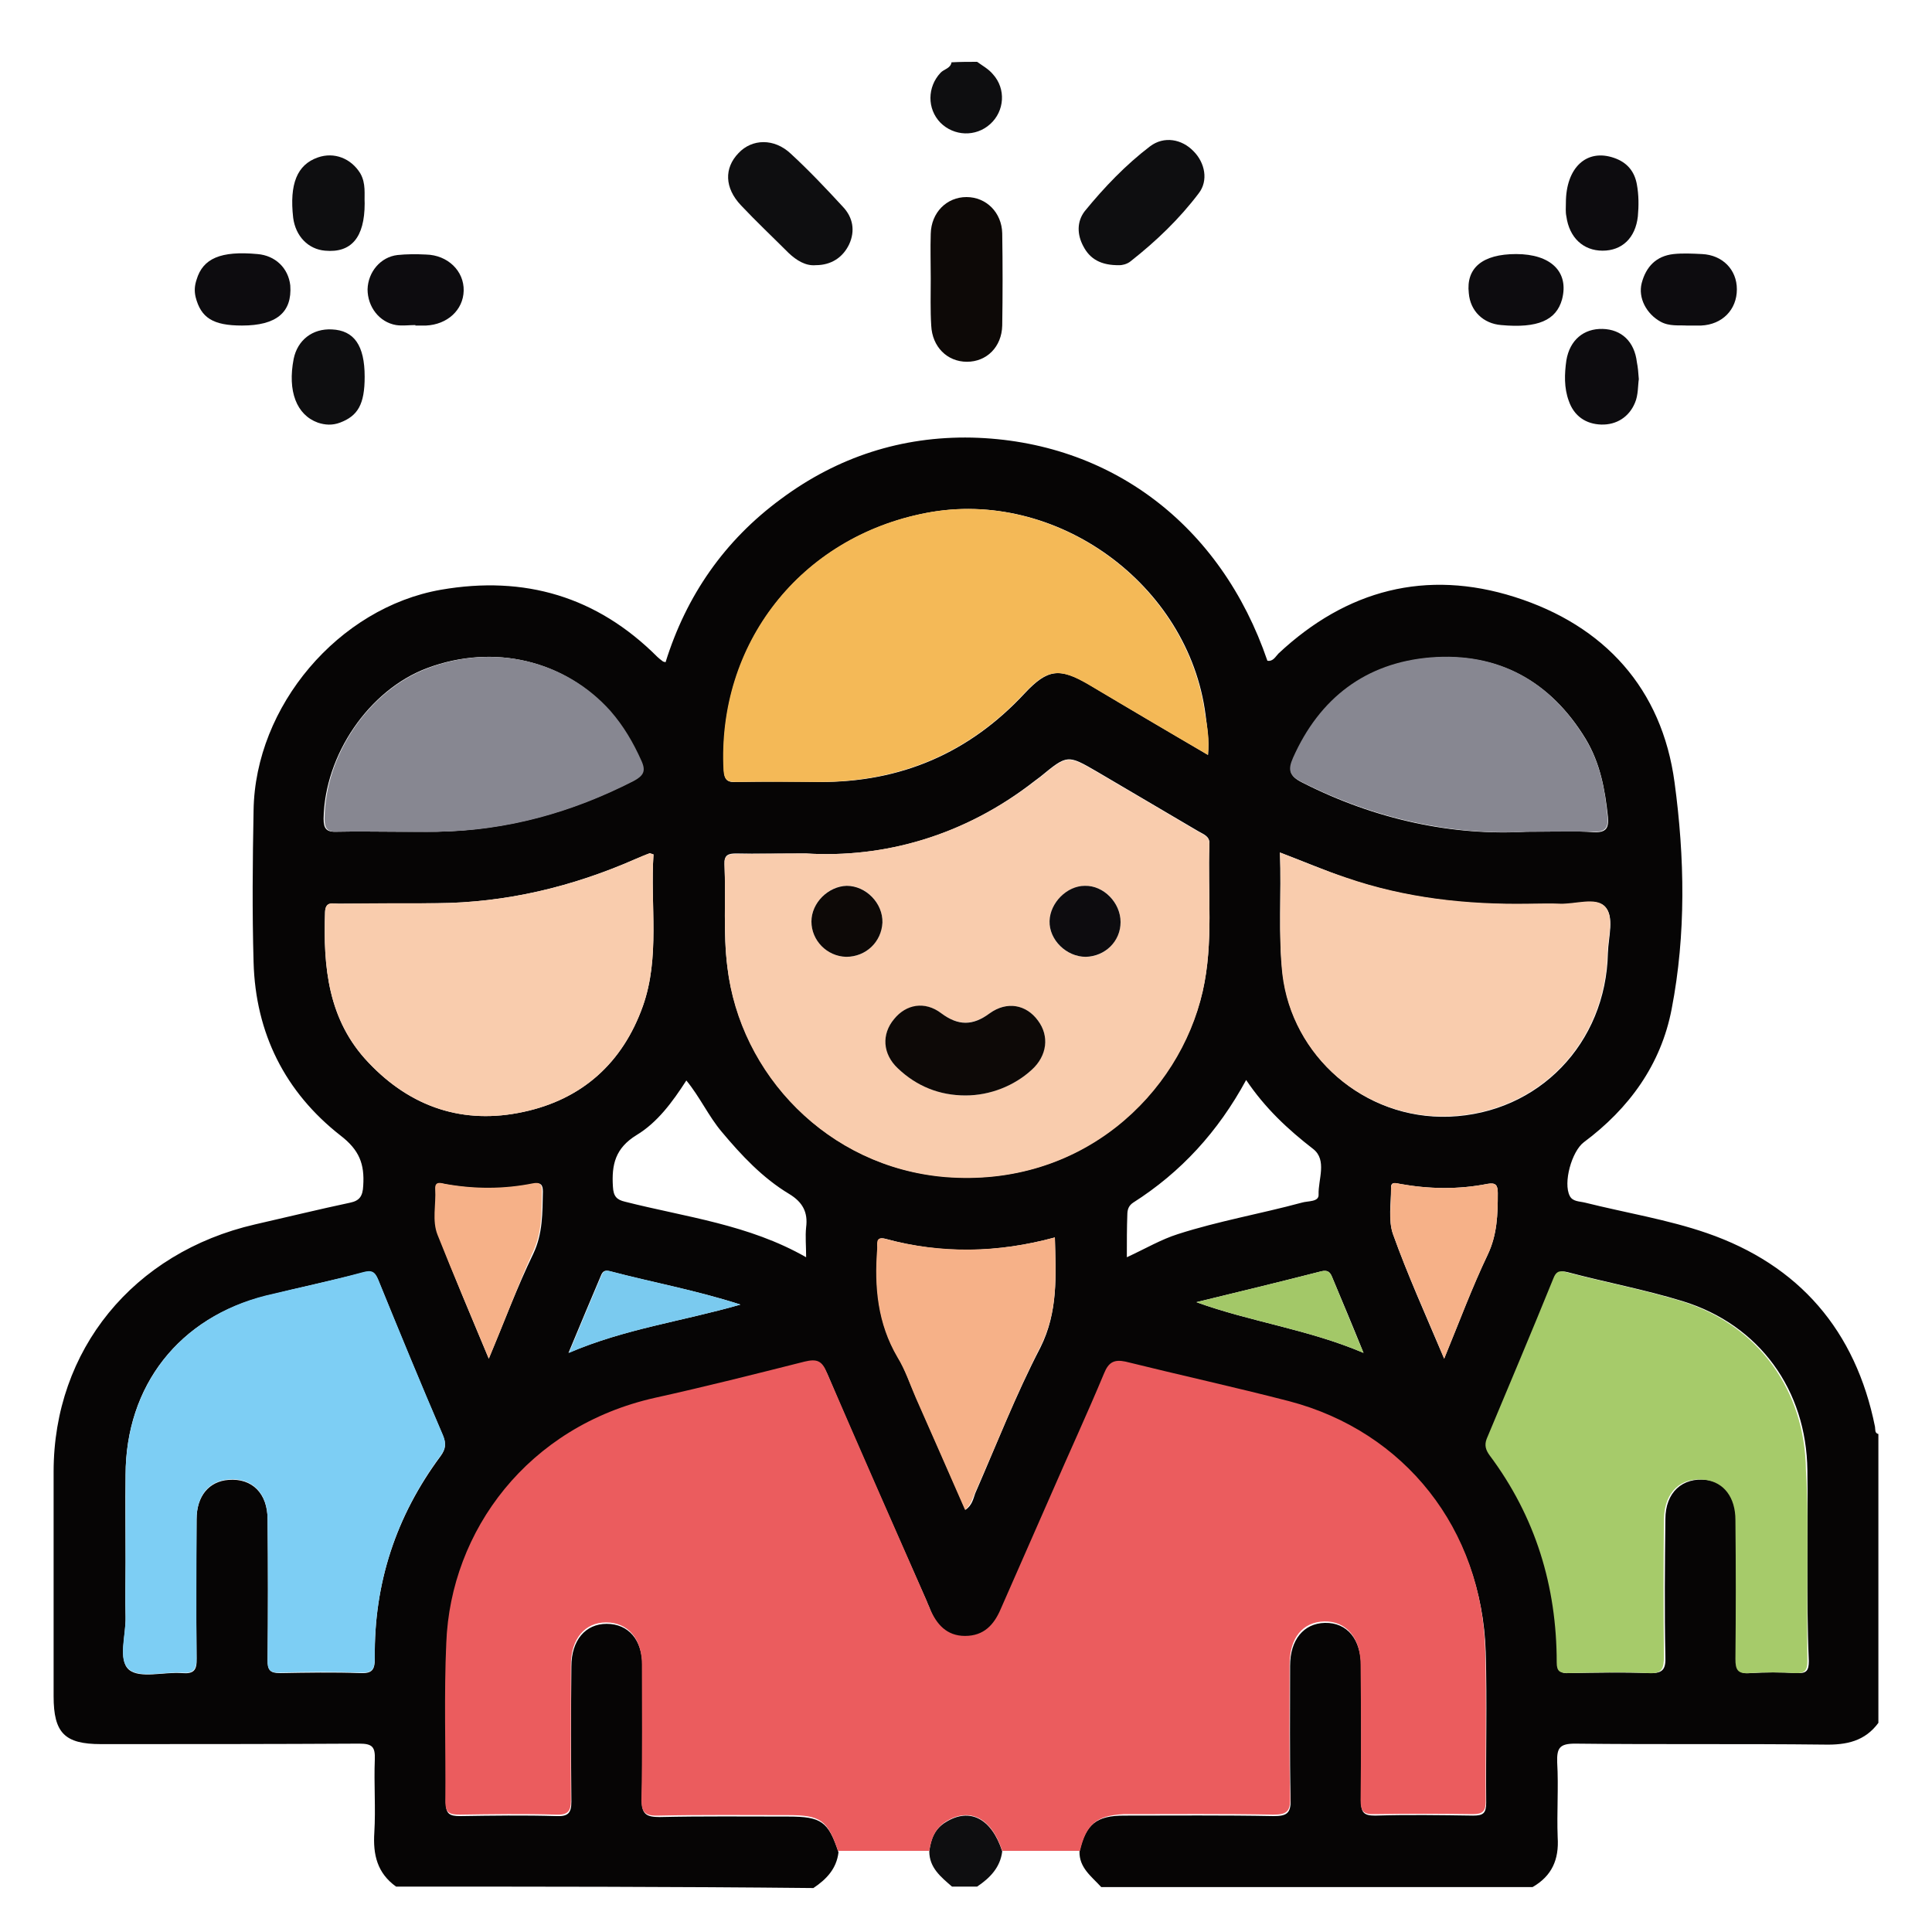 <?xml version="1.0" encoding="UTF-8"?> <svg xmlns="http://www.w3.org/2000/svg" xmlns:xlink="http://www.w3.org/1999/xlink" version="1.1" id="Capa_1" x="0px" y="0px" width="400px" height="400px" viewBox="0 0 400 400" style="enable-background:new 0 0 400 400;" xml:space="preserve"> <style type="text/css"> .st0{fill:#060505;} .st1{fill:#0E0E10;} .st2{fill:#0D0907;} .st3{fill:#0D0C0F;} .st4{fill:#EB5C5E;} .st5{fill:#F9CCAD;} .st6{fill:#F4B957;} .st7{fill:#A6CB6A;} .st8{fill:#7DCEF4;} .st9{fill:#878791;} .st10{fill:#F6B188;} .st11{fill:#A3C868;} .st12{fill:#7ACAEF;} </style> <g> <path class="st0" d="M82,390.6c-3.9-2.8-4.8-6.6-4.5-11.2c0.3-5-0.1-10.1,0.1-15.1c0.1-2.6-0.5-3.3-3.2-3.3 c-17.8,0.1-35.7,0.1-53.5,0.1c-7.5,0-9.8-2.3-9.8-9.9c0-15.5,0-31,0-46.5c0-25.2,16.5-45.4,41.7-51.2c6.6-1.5,13.1-3.1,19.7-4.5 c1.9-0.4,2.6-1.3,2.7-3.5c0.3-4.5-0.8-7.4-4.7-10.4c-11.5-9-17.6-21.2-18-35.9c-0.3-10.4-0.2-20.9,0-31.4 c0.3-21.6,17.6-42,38.8-45.7c17.3-3,32.3,1.4,44.8,13.9c0.3,0.3,0.7,0.6,1.1,0.9c0.1,0.1,0.2,0.1,0.6,0.2 c4.3-13.8,12.2-25.2,23.9-33.8c11.7-8.7,25-13,39.5-12.7c28.7,0.7,51.6,18.1,61.2,46.2c1.2,0.2,1.7-0.9,2.3-1.5 c14.1-13.2,30.6-17.5,48.9-11.7c18.6,5.9,30.5,19,33.1,38.4c2.1,15.5,2.4,31.4-0.6,46.9c-2.2,11.5-8.8,20.6-18.2,27.6 c-2.5,1.9-4.3,8.4-2.9,11.1c0.6,1.2,2,1.1,3.2,1.4c8.4,2.1,17.1,3.5,25.2,6.3c19.1,6.6,30.8,20.2,34.8,40.1 c0.1,0.6-0.1,1.3,0.7,1.5c0,19.9,0,39.8,0,59.8c-2.8,3.8-6.6,4.6-11.2,4.5c-17.2-0.2-34.4,0-51.6-0.2c-3.2,0-3.8,0.9-3.7,3.9 c0.3,5.1-0.1,10.3,0.1,15.5c0.3,4.6-1.2,8-5.2,10.3c-29.8,0-59.5,0-89.3,0c-2-2.2-4.6-4-4.5-7.4c1.3-5.6,3.5-7.4,9.2-7.4 c10.3,0,20.7-0.1,31,0.1c2.6,0,3.6-0.5,3.5-3.4c-0.2-9.2-0.1-18.4-0.1-27.7c0-5.4,2.8-8.8,7.2-8.9c4.6-0.1,7.5,3.4,7.5,9 c0,9.3,0.1,18.7,0,28c0,2.3,0.6,2.9,2.9,2.9c6.8-0.2,13.5-0.1,20.3,0c2.1,0,2.7-0.5,2.7-2.7c-0.1-10.4,0.2-20.8-0.1-31.2 c-0.8-25.1-16.7-45.3-40.6-51.6c-11.2-2.9-22.6-5.4-33.9-8.2c-2.3-0.6-3.4,0.1-4.4,2.4c-3.5,8.4-7.3,16.6-10.9,24.9 c-3.5,8-7,15.9-10.5,23.9c-1.4,3.3-3.5,5.6-7.4,5.6c-3.9,0-6-2.4-7.3-5.7c-0.2-0.6-0.5-1.1-0.7-1.7c-6.9-15.7-13.9-31.3-20.6-47.1 c-1.1-2.5-2.2-2.9-4.6-2.3c-10.3,2.6-20.7,5.2-31,7.5c-26.3,5.9-42.3,27.5-43.2,50.7c-0.4,10.9,0,21.9-0.2,32.8 c0,2.4,0.8,2.8,3,2.8c6.6-0.1,13.3-0.2,19.9,0c2.4,0.1,3.1-0.6,3.1-3c-0.1-9.3-0.1-18.7,0-28c0-5.4,2.9-8.8,7.3-8.8 c4.5,0,7.4,3.3,7.4,8.7c0,9.2,0.1,18.4-0.1,27.7c-0.1,3,0.9,3.6,3.7,3.6c8.8-0.2,17.7-0.1,26.6-0.1c6.8,0,8.3,1,10.4,7.4 c-0.4,3.4-2.5,5.6-5.2,7.4C139.6,390.6,110.8,390.6,82,390.6z M166.8,176.7c-6.1,0-10.2,0.1-14.4,0c-1.6,0-2.5,0.3-2.4,2.2 c0.3,7.1-0.3,14.2,0.6,21.3c2.7,22.1,20.7,41.4,45,43.4c28.3,2.4,48.5-17.2,53.4-38.4c2.3-10.1,1-20.3,1.4-30.5 c0.1-1.6-1.3-2-2.3-2.6c-7-4.1-13.9-8.2-20.9-12.3c-6.2-3.6-6.2-3.6-11.8,1c-0.4,0.3-0.8,0.6-1.2,0.9 C199.6,173.1,183.1,177.7,166.8,176.7z M250.1,156.3c0.3-3.2-0.2-5.7-0.5-8.3c-3.5-27.1-31-47-57.8-41.8c-26,5-43.3,27.1-41.9,53.4 c0.1,2.1,0.9,2.4,2.7,2.3c5.7-0.1,11.3-0.1,17,0c16.9,0.1,31.1-6,42.6-18.4c4.7-5,7.2-5.3,13.2-1.8 C233.4,146.5,241.6,151.3,250.1,156.3z M374.2,323.6c0-6.4,0.1-12.8,0-19.2c-0.2-16.6-9.9-30.1-25.8-35c-7.8-2.4-15.9-3.9-23.8-6 c-1.6-0.4-2.2,0-2.7,1.3c-4.6,11.1-9.2,22.1-13.8,33.2c-0.5,1.3-0.3,2.3,0.6,3.4c9.5,12.7,13.9,27.1,13.9,42.9 c0,1.8,0.6,2.3,2.3,2.2c5.5-0.1,11.1-0.2,16.6,0c2.9,0.1,3.4-0.9,3.3-3.5c-0.2-9.5-0.1-18.9,0-28.4c0-5.5,3.5-8.7,8.6-8.1 c3.8,0.5,6.1,3.5,6.2,8.3c0,9.6,0.1,19.2,0,28.8c0,2.2,0.4,3.1,2.8,2.9c3.2-0.2,6.4-0.2,9.6,0c2,0.1,2.5-0.5,2.5-2.5 C374.2,337.1,374.2,330.4,374.2,323.6z M26,323.4c0,3.8-0.1,7.6,0,11.4c0.1,3.8-1.6,8.9,0.7,10.9c2.3,1.9,7.3,0.4,11,0.7 c2.4,0.2,3.1-0.6,3-3c-0.1-9.6-0.1-19.2,0-28.8c0-4.9,2.6-7.9,6.6-8.2c4.9-0.4,8.1,2.8,8.1,8.2c0.1,9.7,0.1,19.4,0,29.1 c0,2.1,0.5,2.7,2.6,2.7c5.5-0.1,11.1-0.2,16.6,0c2.5,0.1,3-0.7,3-3.1c-0.2-15.5,4.4-29.4,13.6-41.8c1.1-1.5,1.2-2.6,0.5-4.3 c-4.6-10.7-9-21.4-13.4-32.2c-0.7-1.7-1.4-2-3.2-1.5c-6.6,1.7-13.3,3.1-20,4.8c-18,4.4-29.1,18.6-29.1,37.1 C25.9,311.3,26,317.4,26,323.4z M265,176.5c0.3,8.7-0.4,17,0.6,25.3c2,16.8,16.8,30,34.4,29.4c18.6-0.7,32.5-15.2,32.9-33.9 c0.1-3.3,1.4-7.5-0.6-9.6c-1.9-1.9-6.1-0.4-9.2-0.5c-2.2-0.1-4.4,0-6.6,0c-12.9,0.2-25.5-1.2-37.7-5.4 C274.2,180.2,269.8,178.3,265,176.5z M135.3,176.9c-0.6-0.2-0.8-0.3-0.9-0.2c-0.9,0.4-1.8,0.7-2.7,1.1c-13.2,5.8-26.9,9.1-41.3,9.2 c-6.8,0.1-13.5,0.1-20.3,0.1c-1.2,0-2.7-0.5-2.8,1.7c-0.4,11.4,0.6,22.4,9,31.2c8.8,9.3,19.7,12.9,32.1,10.2 c12.1-2.6,20.5-10.1,24.7-21.9C136.7,198.1,134.6,187.4,135.3,176.9z M316.1,172.2c5.8,0,9.9-0.2,13.9,0.1c2.6,0.1,3.1-0.9,2.9-3.2 c-0.6-5.7-1.6-11.1-4.6-16.1c-7.3-12-18.1-17.9-32-16.8c-13.4,1.1-22.9,8.3-28.5,20.8c-1.1,2.5-0.8,3.7,1.8,5 C284.7,169.7,300.8,173.1,316.1,172.2z M82.4,172.2C82.4,172.2,82.4,172.2,82.4,172.2c2.7,0,5.4,0,8.1,0c14.4-0.3,27.8-4,40.5-10.5 c2-1,2.6-2,1.6-4.2c-1.7-3.7-3.6-7.2-6.4-10.3c-9.3-10.5-24-14-37.7-8.9c-12.1,4.5-21.3,18-21.5,31.2c0,2.1,0.6,2.8,2.7,2.7 C74.1,172.1,78.3,172.2,82.4,172.2z M218.4,256.2c-11.8,3.2-23.4,3.5-35,0.3c-2.2-0.6-1.6,1.1-1.7,2.2c-0.6,7.8,0.1,15.3,4.2,22.3 c1.6,2.6,2.5,5.6,3.8,8.4c3.4,7.7,6.7,15.3,10.2,23.2c1.4-1,1.6-2.3,2-3.4c4.4-10.1,8.4-20.4,13.5-30.2 C219.1,271.6,218.6,264.1,218.4,256.2z M166.9,260.3c0-2.4-0.2-4.3,0-6.2c0.4-3.1-0.7-5.2-3.5-6.9c-5.5-3.3-9.9-8-14-12.9 c-2.7-3.2-4.5-7.2-7.3-10.6c-2.9,4.5-6,8.7-10.3,11.3c-4.4,2.7-5.2,6.1-4.9,10.7c0.1,2,0.8,2.7,2.5,3.1 C142,252,155,253.5,166.9,260.3z M233.3,260.3c3.9-1.8,7.1-3.7,10.6-4.8c8.4-2.7,17.1-4.2,25.6-6.5c1.3-0.4,3.6-0.1,3.5-1.7 c-0.1-3.1,1.8-7.1-1.1-9.4c-5.3-4.1-10-8.5-13.9-14.3c-5.8,10.7-13.5,19.1-23.4,25.4c-0.9,0.6-1.2,1.4-1.2,2.5 C233.3,254.2,233.3,257,233.3,260.3z M101.2,281.3c3.3-7.9,5.9-14.9,9.2-21.7c2-4.2,1.9-8.5,2-12.9c0-1.5-0.5-1.9-1.9-1.6 c-6.1,1.2-12.2,1.2-18.2,0.1c-0.9-0.2-2.1-0.6-2,1.1c0.1,3.2-0.7,6.5,0.5,9.5C93.9,264,97.4,272.2,101.2,281.3z M299,281.3 c3.2-7.8,5.8-14.8,9-21.5c2-4.2,2.1-8.4,2.1-12.8c0-1.6-0.4-2.2-2.1-1.9c-6.1,1.2-12.2,1.1-18.2,0c-0.7-0.1-1.9-0.6-1.8,0.9 c0,3.2-0.6,6.6,0.4,9.5C291.4,263.9,295.1,272.1,299,281.3z M247.7,269.6c11.3,4.1,23.1,5.6,34.6,10.5c-2.3-5.7-4.4-10.7-6.5-15.7 c-0.4-1-0.9-1.5-2.2-1.2C265,265.4,256.4,267.5,247.7,269.6z M153.3,270.1c-9.3-3-18.3-4.6-27-6.9c-0.8-0.2-1.4-0.2-1.8,0.7 c-2.2,5.2-4.4,10.4-6.8,16.2C129.4,275.1,141.1,273.6,153.3,270.1z"></path> <path class="st1" d="M202.3,12.8c1.1,0.8,2.4,1.5,3.3,2.6c2.7,3,2.4,7.6-0.6,10.3c-3,2.7-7.5,2.5-10.3-0.3c-2.8-2.9-2.7-7.4,0-10.3 c0.7-0.8,2.1-0.9,2.3-2.2C198.9,12.8,200.6,12.8,202.3,12.8z"></path> <path class="st1" d="M202.3,390.6c-1.7,0-3.4,0-5.2,0c-2.3-2-4.7-3.9-4.7-7.3c0.3-2.5,1.1-4.7,3.5-6.1c4.9-3,9.4-0.7,11.6,6.1 C207.1,386.6,205,388.8,202.3,390.6z"></path> <path class="st2" d="M192.7,57.6c0-3.1-0.1-6.1,0-9.2c0.1-4.4,3.3-7.6,7.4-7.6c4.1,0,7.3,3.2,7.4,7.5c0.1,6.4,0.1,12.8,0,19.1 c-0.1,4.4-3.2,7.5-7.3,7.5c-4.1,0-7.2-3.1-7.4-7.5C192.6,64.3,192.7,60.9,192.7,57.6z"></path> <path class="st1" d="M231.9,54.9c-4.1,0.1-6.3-1.4-7.6-3.9c-1.3-2.4-1.4-5.1,0.3-7.3c4-4.9,8.5-9.6,13.5-13.4c2.9-2.2,6.6-1.5,9,1 c2.4,2.4,3.1,6.1,1.1,8.7c-4,5.3-8.8,9.9-14,14C233.3,54.8,232.1,54.9,231.9,54.9z"></path> <path class="st1" d="M168.9,54.9c-2.1,0.2-4-1-5.6-2.5c-3.3-3.3-6.7-6.5-9.9-9.9c-3.4-3.6-3.5-7.7-0.5-10.8c2.8-3,7.4-3.1,10.8,0.1 c3.8,3.5,7.3,7.2,10.8,11c2.1,2.2,2.6,5,1.3,7.8C174.5,53.3,172.1,54.9,168.9,54.9z"></path> <path class="st3" d="M339.3,78.5c-0.2,1.3-0.1,3.3-0.8,4.9c-1.2,2.9-3.8,4.6-7,4.5c-3.1-0.1-5.6-1.7-6.7-4.9 c-1-2.7-0.9-5.6-0.5-8.4c0.7-4.2,3.6-6.6,7.5-6.5c3.9,0.1,6.6,2.6,7.1,6.9C339.1,76,339.2,77,339.3,78.5z"></path> <path class="st3" d="M324.2,42c0-7.3,4.3-11.3,10-9.3c2.6,0.9,4.2,2.7,4.7,5.5c0.4,2.2,0.4,4.4,0.2,6.6c-0.5,4.5-3.3,7.1-7.3,7.1 c-4,0-6.9-2.7-7.5-7.1C324.1,43.9,324.2,42.9,324.2,42z"></path> <path class="st3" d="M349.2,67.4c-1.6-0.1-3.6,0.2-5.4-0.8c-2.9-1.6-4.7-4.9-3.9-8c0.9-3.4,3-5.6,6.6-6c1.9-0.2,3.9-0.1,5.9,0 c4.2,0.2,7.2,3.2,7.2,7.3c0,4.2-3,7.3-7.4,7.5C351.2,67.4,350.3,67.4,349.2,67.4z"></path> <path class="st3" d="M86,67.3c-1.3,0-2.7,0.2-4,0c-3.5-0.6-5.9-3.8-5.9-7.4c0.1-3.6,2.7-6.7,6.2-7.1c1.9-0.2,3.9-0.2,5.9-0.1 c4.5,0.1,7.9,3.4,7.8,7.5c-0.1,4-3.4,7-7.8,7.2c-0.7,0-1.5,0-2.2,0C86,67.4,86,67.3,86,67.3z"></path> <path class="st1" d="M75.5,42.1c0,7.1-2.8,10.3-8.2,9.8c-3.5-0.3-6.1-3-6.6-6.8c-0.8-7,0.8-11,5.1-12.5c3.4-1.2,6.9,0.2,8.8,3.3 C75.8,38,75.4,40.2,75.5,42.1z"></path> <path class="st3" d="M50.1,67.4c-6,0-8.5-1.6-9.6-5.9c-0.3-1.3-0.2-2.4,0.2-3.6c1.3-4.4,5-6,12.6-5.3c3.7,0.3,6.4,2.9,6.8,6.5 C60.5,64.7,57.2,67.4,50.1,67.4z"></path> <path class="st1" d="M75.5,78c0,5.7-1.4,8.1-5.1,9.5c-1.6,0.6-3.1,0.5-4.6,0c-4.4-1.6-6.3-6.5-5-13.2c0.8-3.9,3.9-6.3,7.9-6.1 C73.3,68.4,75.5,71.5,75.5,78z"></path> <path class="st3" d="M313.9,52.6c7.2,0,11,3.7,9.5,9.4c-1.2,4.3-5,6-12.6,5.3c-3.7-0.3-6.4-2.9-6.7-6.6 C303.5,55.5,306.9,52.6,313.9,52.6z"></path> <path class="st4" d="M223.6,383.2c-5.4,0-10.7,0-16.1,0c-2.2-6.8-6.7-9.1-11.6-6.1c-2.3,1.4-3.1,3.6-3.5,6.1c-6.3,0-12.6,0-18.9,0 c-2.2-6.4-3.6-7.4-10.4-7.4c-8.9,0-17.7-0.1-26.6,0.1c-2.8,0.1-3.8-0.5-3.7-3.6c0.2-9.2,0.1-18.4,0.1-27.7c0-5.3-2.9-8.7-7.4-8.7 c-4.4,0-7.3,3.4-7.3,8.8c0,9.3-0.1,18.7,0,28c0,2.4-0.7,3.1-3.1,3c-6.6-0.2-13.3-0.1-19.9,0c-2.1,0-3-0.3-3-2.8 c0.1-10.9-0.3-21.9,0.2-32.8c0.9-23.2,16.9-44.8,43.2-50.7c10.4-2.3,20.7-4.9,31-7.5c2.5-0.6,3.6-0.2,4.6,2.3 c6.8,15.7,13.7,31.4,20.6,47.1c0.2,0.6,0.5,1.1,0.7,1.7c1.4,3.3,3.5,5.7,7.3,5.7c3.9,0,6-2.3,7.4-5.6c3.5-8,7-15.9,10.5-23.9 c3.6-8.3,7.4-16.5,10.9-24.9c0.9-2.2,2-2.9,4.4-2.4c11.3,2.8,22.7,5.3,33.9,8.2c24,6.3,39.9,26.5,40.6,51.6 c0.3,10.4,0,20.8,0.1,31.2c0,2.1-0.6,2.7-2.7,2.7c-6.8-0.1-13.5-0.1-20.3,0c-2.3,0.1-2.9-0.6-2.9-2.9c0.1-9.3,0.1-18.7,0-28 c0-5.6-3-9.1-7.5-9c-4.5,0.1-7.2,3.4-7.2,8.9c0,9.2-0.1,18.4,0.1,27.7c0.1,2.9-0.9,3.4-3.5,3.4c-10.3-0.2-20.7-0.1-31-0.1 C227.1,375.9,224.9,377.6,223.6,383.2z"></path> <path class="st5" d="M166.8,176.7c16.3,1,32.8-3.7,47.4-14.9c0.4-0.3,0.8-0.6,1.2-0.9c5.6-4.6,5.6-4.6,11.8-1 c7,4.1,14,8.2,20.9,12.3c1,0.6,2.3,0.9,2.3,2.6c-0.4,10.2,0.9,20.4-1.4,30.5c-4.8,21.2-25,40.7-53.4,38.4 c-24.3-2.1-42.4-21.3-45-43.4c-0.9-7.1-0.3-14.2-0.6-21.3c-0.1-1.9,0.8-2.2,2.4-2.2C156.5,176.8,160.7,176.7,166.8,176.7z M199.9,226.8c5,0,10.1-2,13.7-5.3c3.1-2.9,3.7-7,1.3-10.2c-2.4-3.3-6.5-4.1-10-1.5c-3.5,2.5-6.4,2.6-10,0 c-3.4-2.6-7.3-1.8-9.8,1.2c-2.6,3.1-2.3,7.2,0.8,10.2C189.9,224.9,194.5,226.8,199.9,226.8z M232,190.9c0-4-3.4-7.6-7.4-7.5 c-3.8,0.1-7.2,3.5-7.3,7.3c-0.1,3.9,3.4,7.4,7.5,7.4C228.8,198.1,231.9,194.9,232,190.9z M175.2,198.1c4,0.1,7.3-3.1,7.5-7.1 c0.1-4-3.4-7.7-7.4-7.6c-3.8,0-7.3,3.5-7.3,7.4C168,194.7,171.2,198,175.2,198.1z"></path> <path class="st6" d="M250.1,156.3c-8.6-5-16.7-9.8-24.8-14.6c-6-3.5-8.5-3.2-13.2,1.8c-11.5,12.4-25.7,18.4-42.6,18.4 c-5.7,0-11.3-0.1-17,0c-1.7,0-2.5-0.2-2.7-2.3c-1.4-26.3,15.9-48.4,41.9-53.4c26.8-5.2,54.3,14.7,57.8,41.8 C250,150.5,250.4,153.1,250.1,156.3z"></path> <path class="st7" d="M374.2,323.6c0,6.8-0.1,13.5,0,20.3c0,1.9-0.5,2.6-2.5,2.5c-3.2-0.2-6.4-0.2-9.6,0c-2.4,0.2-2.8-0.8-2.8-2.9 c0.1-9.6,0.1-19.2,0-28.8c0-4.7-2.4-7.8-6.2-8.3c-5.1-0.7-8.5,2.5-8.6,8.1c-0.1,9.5-0.1,18.9,0,28.4c0,2.6-0.4,3.7-3.3,3.5 c-5.5-0.3-11.1-0.1-16.6,0c-1.7,0-2.3-0.4-2.3-2.2c0-15.8-4.4-30.2-13.9-42.9c-0.8-1.1-1.1-2.1-0.6-3.4c4.6-11,9.3-22.1,13.8-33.2 c0.5-1.3,1.1-1.8,2.7-1.3c7.9,2.1,16,3.6,23.8,6c15.9,4.9,25.6,18.4,25.8,35C374.3,310.8,374.2,317.2,374.2,323.6z"></path> <path class="st8" d="M26,323.4c0-6,0-12.1,0-18.1c0.1-18.5,11.2-32.6,29.1-37.1c6.7-1.6,13.4-3,20-4.8c1.8-0.5,2.5-0.2,3.2,1.5 c4.4,10.8,8.8,21.5,13.4,32.2c0.7,1.7,0.6,2.8-0.5,4.3c-9.2,12.4-13.8,26.4-13.6,41.8c0,2.4-0.5,3.2-3,3.1 c-5.5-0.2-11.1-0.2-16.6,0c-2.1,0.1-2.7-0.6-2.6-2.7c0.1-9.7,0.1-19.4,0-29.1c0-5.4-3.2-8.6-8.1-8.2c-4.1,0.3-6.6,3.4-6.6,8.2 c0,9.6-0.1,19.2,0,28.8c0,2.4-0.7,3.2-3,3c-3.8-0.2-8.8,1.2-11-0.7c-2.4-2-0.6-7.1-0.7-10.9C25.9,331,26,327.2,26,323.4z"></path> <path class="st5" d="M265,176.5c4.8,1.9,9.2,3.7,13.7,5.2c12.2,4.2,24.8,5.6,37.7,5.4c2.2,0,4.4-0.1,6.6,0c3.2,0.1,7.3-1.4,9.2,0.5 c2.1,2.1,0.7,6.3,0.6,9.6c-0.4,18.7-14.2,33.2-32.9,33.9c-17.6,0.6-32.4-12.5-34.4-29.4C264.6,193.4,265.4,185.1,265,176.5z"></path> <path class="st5" d="M135.3,176.9c-0.7,10.5,1.4,21.2-2.2,31.4c-4.2,11.8-12.6,19.3-24.7,21.9c-12.4,2.7-23.3-0.9-32.1-10.2 c-8.4-8.8-9.4-19.8-9-31.2c0.1-2.3,1.6-1.7,2.8-1.7c6.8-0.1,13.5-0.1,20.3-0.1c14.4-0.1,28.2-3.4,41.3-9.2c0.9-0.4,1.8-0.8,2.7-1.1 C134.5,176.6,134.6,176.7,135.3,176.9z"></path> <path class="st9" d="M316.1,172.2c-15.3,0.8-31.4-2.6-46.6-10.3c-2.6-1.3-2.9-2.5-1.8-5c5.5-12.4,15.1-19.7,28.5-20.8 c13.9-1.1,24.7,4.8,32,16.8c3,4.9,4.1,10.4,4.6,16.1c0.2,2.3-0.3,3.3-2.9,3.2C326,172.1,321.9,172.2,316.1,172.2z"></path> <path class="st9" d="M82.4,172.2c-4.2,0-8.4-0.1-12.5,0c-2.1,0.1-2.7-0.6-2.7-2.7c0.1-13.3,9.3-26.7,21.5-31.2 c13.7-5.1,28.4-1.5,37.7,8.9c2.7,3.1,4.7,6.5,6.4,10.3c1,2.2,0.4,3.1-1.6,4.2c-12.7,6.5-26.2,10.3-40.5,10.5 C87.8,172.3,85.1,172.2,82.4,172.2C82.4,172.2,82.4,172.2,82.4,172.2z"></path> <path class="st10" d="M218.4,256.2c0.2,8,0.7,15.4-3.1,22.8c-5,9.8-9,20.1-13.5,30.2c-0.5,1.1-0.7,2.3-2,3.4 c-3.4-7.8-6.8-15.5-10.2-23.2c-1.2-2.8-2.2-5.8-3.8-8.4c-4.1-7-4.8-14.5-4.2-22.3c0.1-1.1-0.5-2.8,1.7-2.2 C195,259.6,206.6,259.4,218.4,256.2z"></path> <path class="st10" d="M101.2,281.3c-3.8-9.2-7.3-17.3-10.6-25.6c-1.2-3-0.3-6.3-0.5-9.5c-0.1-1.7,1.1-1.3,2-1.1 c6.1,1.1,12.2,1.1,18.2-0.1c1.5-0.3,1.9,0.2,1.9,1.6c-0.1,4.4,0.1,8.6-2,12.9C107.1,266.4,104.5,273.5,101.2,281.3z"></path> <path class="st10" d="M299,281.3c-3.8-9.2-7.6-17.4-10.6-25.8c-1-2.8-0.3-6.3-0.4-9.5c0-1.5,1.1-1,1.8-0.9c6.1,1.1,12.2,1.2,18.2,0 c1.7-0.3,2.1,0.3,2.1,1.9c0,4.4-0.1,8.6-2.1,12.8C304.8,266.5,302.2,273.5,299,281.3z"></path> <path class="st11" d="M247.7,269.6c8.6-2.1,17.3-4.2,25.9-6.4c1.3-0.3,1.8,0.2,2.2,1.2c2.1,5,4.1,10,6.5,15.7 C270.8,275.2,259,273.7,247.7,269.6z"></path> <path class="st12" d="M153.3,270.1c-12.2,3.5-23.9,5-35.5,10c2.4-5.8,4.6-11,6.8-16.2c0.4-0.9,1-0.9,1.8-0.7 C135.1,265.5,144,267.1,153.3,270.1z"></path> <path class="st2" d="M199.9,226.8c-5.4,0-10.1-1.9-14-5.6c-3.2-3-3.4-7.1-0.8-10.2c2.5-3.1,6.4-3.8,9.8-1.2c3.5,2.6,6.5,2.6,10,0 c3.6-2.6,7.6-1.8,10,1.5c2.4,3.2,1.9,7.3-1.3,10.2C210,224.8,205,226.8,199.9,226.8z"></path> <path class="st3" d="M232,190.9c0,4-3.2,7.1-7.2,7.2c-4,0-7.6-3.5-7.5-7.4c0.1-3.8,3.6-7.3,7.3-7.3 C228.5,183.3,232,186.9,232,190.9z"></path> <path class="st2" d="M175.2,198.1c-4-0.1-7.2-3.4-7.2-7.3c0-3.9,3.5-7.3,7.3-7.4c4,0,7.5,3.6,7.4,7.6 C182.5,195,179.3,198.1,175.2,198.1z"></path> </g> </svg> 